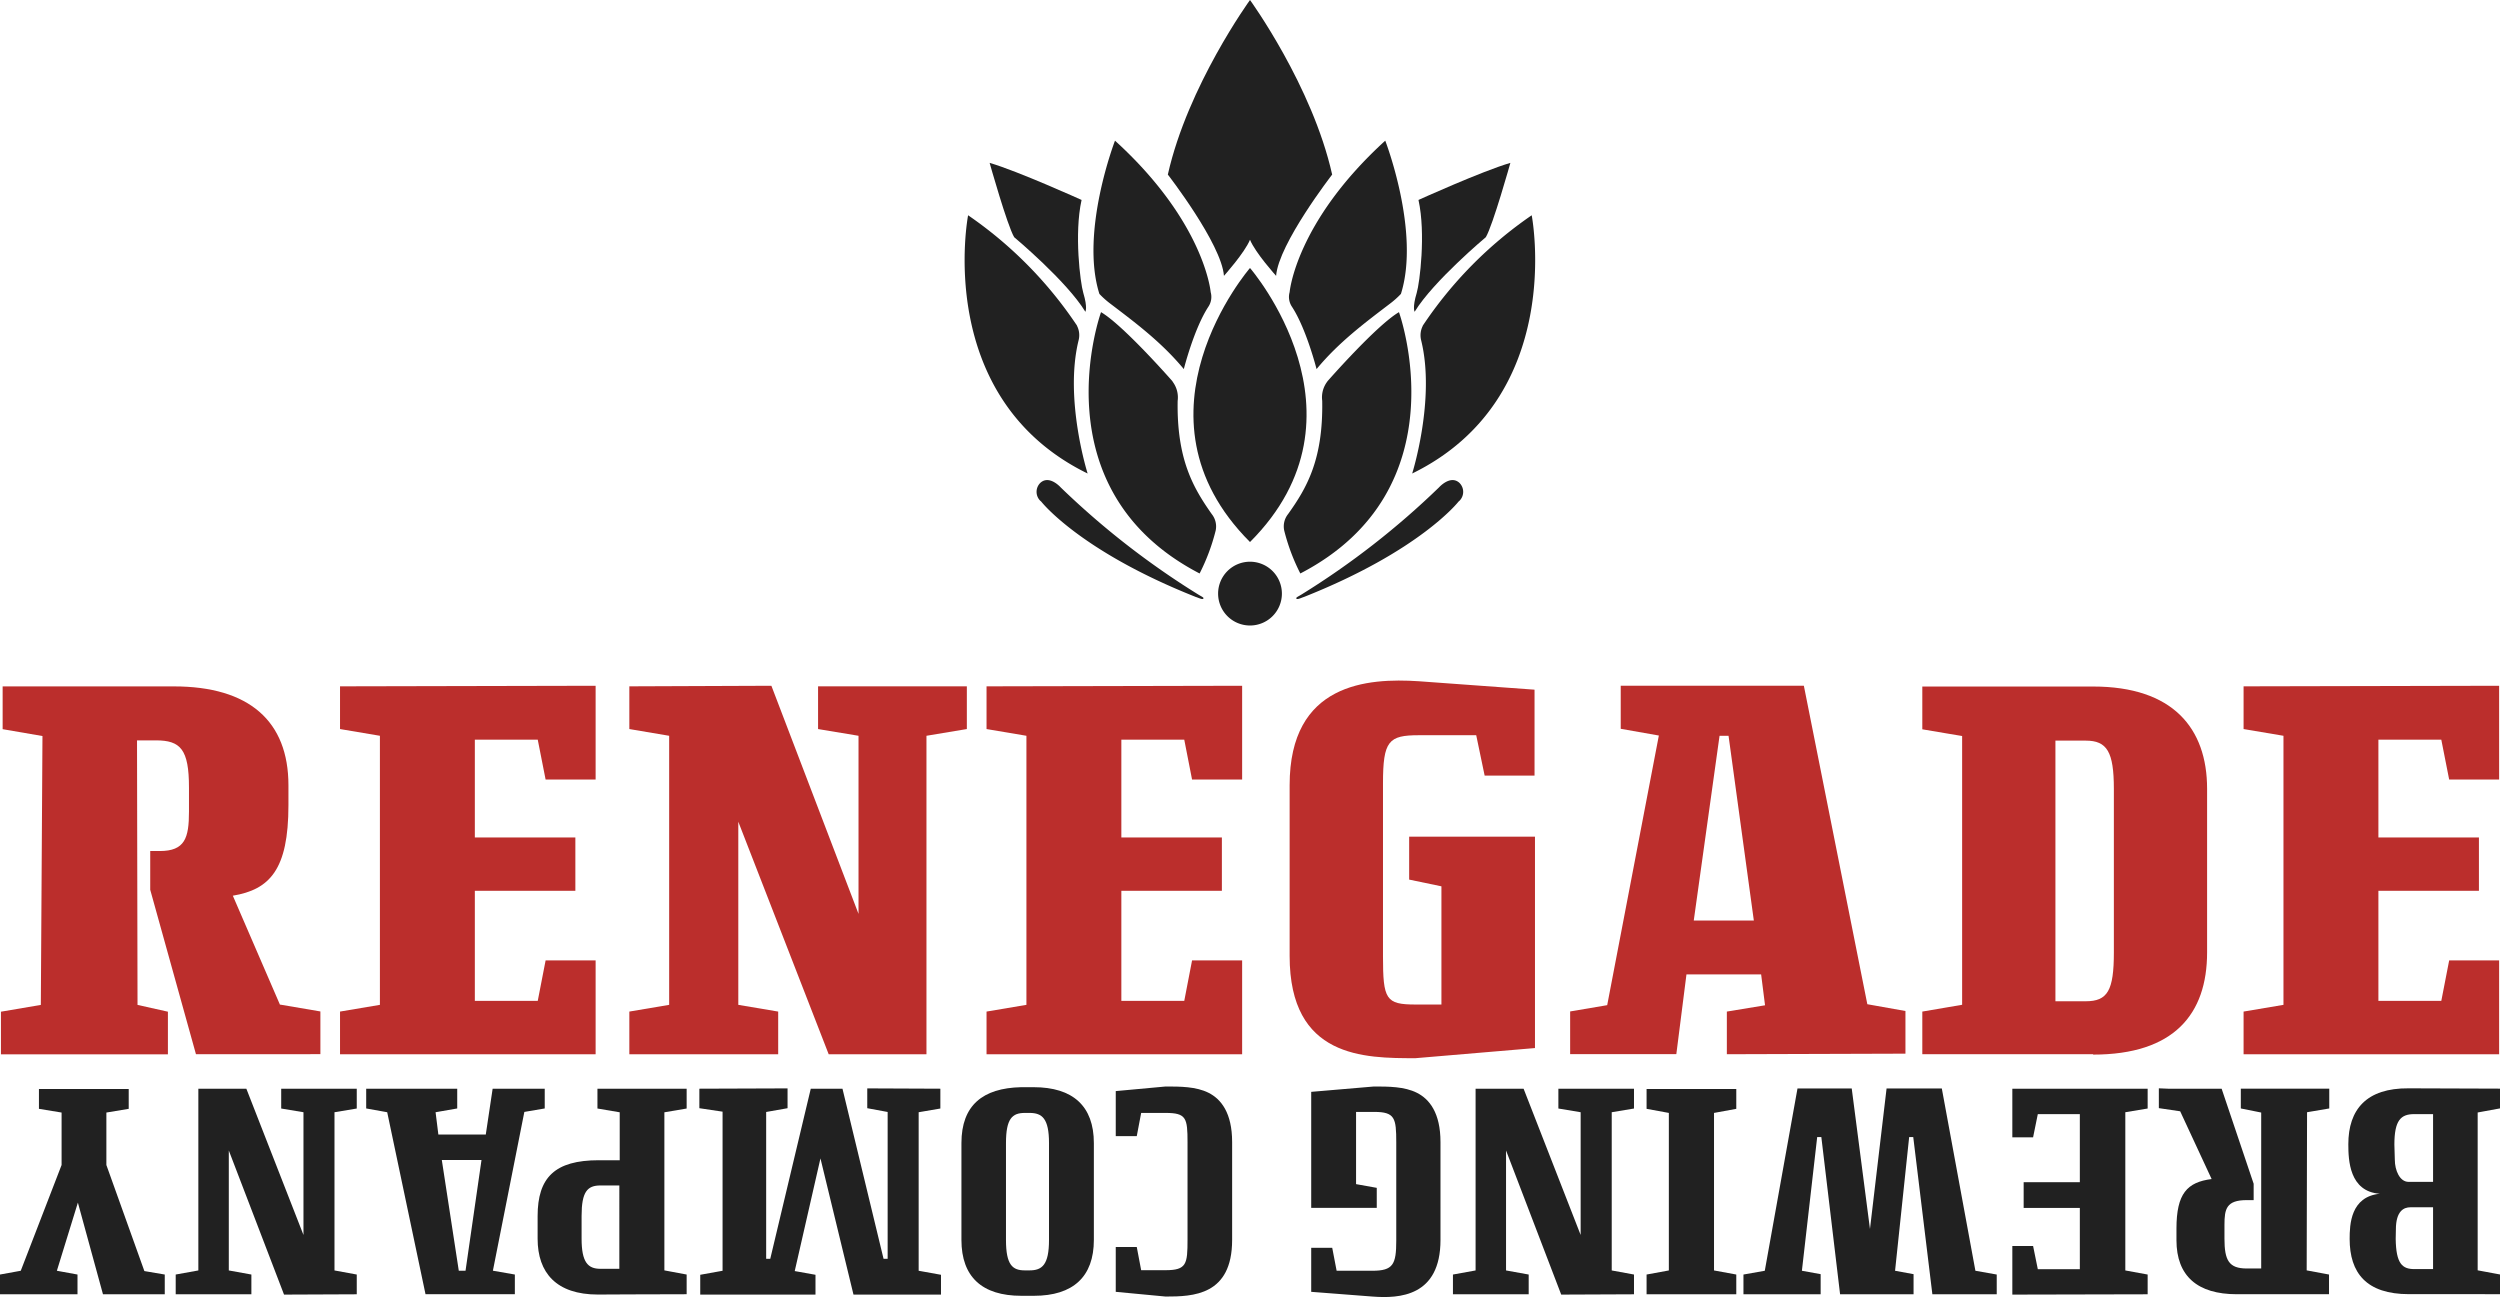 <?xml version="1.0" encoding="UTF-8"?> <svg xmlns="http://www.w3.org/2000/svg" id="Layer_1" data-name="Layer 1" viewBox="0 0 397.4 206.18"><defs><style> .cls-1 { fill: #bb2e2c; } .cls-2 { fill: #212121; } </style></defs><title>Renegade Vector</title><path class="cls-1" d="M47.9,167.58H31.15l-7.27-26.14v-6.16h1.51c4,0,4.65-2.06,4.65-6.26v-3.83c0-6.08-1.34-7.5-5.26-7.5h-3l.08,42.05,4.83,1.08v6.78H.15v-6.78l6.34-1.08L6.75,117,.42,115.91v-6.8H27.63c12,0,18.22,5.54,18.22,15.72V128c0,10.28-3,13.4-8.84,14.38l7.49,17.32h.09l6.34,1.08v6.78Z"></path><polygon class="cls-1" points="54.05 167.59 54.05 160.8 60.39 159.73 60.39 116.96 54.05 115.89 54.05 109.1 94.68 109.01 94.68 123.92 86.73 123.92 85.48 117.58 75.48 117.58 75.48 133.12 91.46 133.12 91.46 141.6 75.48 141.6 75.48 159.1 85.48 159.1 86.73 152.67 94.68 152.67 94.68 167.59 54.05 167.59"></polygon><polygon class="cls-1" points="147.27 116.96 147.27 167.59 131.73 167.59 117.36 130.62 117.36 159.73 123.7 160.8 123.7 167.59 100.04 167.59 100.04 160.8 106.37 159.73 106.37 116.96 100.04 115.89 100.04 109.1 122.62 109.01 136.47 145.27 136.47 116.96 130.04 115.89 130.04 109.1 153.69 109.1 153.69 115.89 147.27 116.96"></polygon><polygon class="cls-1" points="156.82 167.59 156.82 160.8 163.16 159.73 163.16 116.96 156.82 115.89 156.82 109.1 197.45 109.01 197.45 123.92 189.49 123.92 188.25 117.58 178.25 117.58 178.25 133.12 194.23 133.12 194.23 141.6 178.25 141.6 178.25 159.1 188.25 159.1 189.49 152.67 197.45 152.67 197.45 167.59 156.82 167.59"></polygon><path class="cls-1" d="M225,168.21c-8.13,0-20,0-20-16.25V124.81c0-16.25,12.41-17.05,20.53-16.52l18.4,1.34v13.66H236l-1.34-6.42h-9.11c-4.82,0-5.71.88-5.71,7.67V152c0,6.87.44,7.68,5.18,7.68h4.11V140.89L224,139.82V133h20V166.6Z"></path><path class="cls-1" d="M274.5,167.58V160.8l6.07-1-.62-4.91H268.08l-1.61,12.67H249.59v-6.78l5.89-1,8.21-42.86-6.06-1.07V109h29.11l10.09,50.63,6.06,1.08v6.78Zm.27-50.62h-1.43l-4.1,29.37h9.55Z"></path><path class="cls-1" d="M332.72,167.58H305.57V160.8l6.33-1.08V117l-6.33-1.07v-6.8h27.15c12.68,0,18.12,6.62,18.12,16.26v26c0,9.83-5.27,16.25-18.12,16.25m3.3-42.23c0-5.9-1.08-7.68-4.47-7.68h-4.82v41.43h4.82c3.48,0,4.47-1.7,4.47-7.77Z"></path><polygon class="cls-1" points="356.64 167.59 356.64 160.8 362.98 159.73 362.98 116.96 356.64 115.89 356.64 109.1 397.26 109.01 397.26 123.92 389.32 123.92 388.07 117.58 378.07 117.58 378.07 133.12 394.05 133.12 394.05 141.6 378.07 141.6 378.07 159.1 388.07 159.1 389.32 152.67 397.26 152.67 397.26 167.59 356.64 167.59"></polygon><path class="cls-2" d="M382.88,173l14.52.05v3.14l-3.55.65v25.09l3.55.66v3.13H382.93c-6.78,0-9.43-3.38-9.43-8.78,0-2.29.15-6.72,4.79-7.18-4.84-.35-5-5.34-5-7.87,0-5.55,2.9-8.94,9.58-8.89m-2.19,11.33c0,1.73.79,3.54,2.19,3.54h3.89V177.1h-3c-2.14,0-3.15,1-3.15,4.85Zm.14,12.61c.06,3.89,1,4.85,3.1,4.79h2.84v-9.82h-3.61c-1,0-2.3.54-2.3,3.54Z"></path><path class="cls-2" d="M344.63,173.06h8.52l5.09,15.11v2.6h-1.09c-3.25,0-3.55,1.39-3.55,3.94v2.19c0,3.45.71,4.74,3.55,4.74h2.29l0-24.79-3.24-.65v-3.14h14.06v3.14l-3.53.6-.06,25.14,3.55.66v3.13H355.55c-6.24,0-9.58-2.89-9.58-8.58V195.3c0-5.58,1.7-7.38,5.59-7.88l-5-10.77h0l-3.39-.5V173Z"></path><polygon class="cls-2" points="341.39 173.06 341.39 176.21 337.84 176.8 337.84 201.95 341.39 202.6 341.39 205.74 319.88 205.79 319.88 198.06 323.18 198.06 323.93 201.75 330.61 201.75 330.61 192.01 321.68 192.01 321.68 187.92 330.61 187.92 330.61 177.1 323.93 177.1 323.18 180.79 319.88 180.79 319.88 173.06 341.39 173.06"></polygon><polygon class="cls-2" points="280.53 202 285.73 173.02 294.35 173.02 297.25 195.36 299.89 173.02 308.67 173.02 314.01 202 317.4 202.6 317.4 205.74 310.66 205.74 307.17 205.74 304.13 180.75 303.48 180.75 301.24 202 304.18 202.54 304.18 205.74 297.3 205.74 292.5 205.74 289.52 180.75 288.86 180.75 286.43 202 289.41 202.54 289.41 205.74 277.14 205.74 277.14 202.6 280.53 202"></polygon><polygon class="cls-2" points="276 173.11 276 176.26 272.46 176.91 272.46 201.95 276 202.6 276 205.74 261.74 205.74 261.74 202.6 265.28 201.95 265.28 176.91 261.74 176.26 261.74 173.11 276 173.11"></polygon><polygon class="cls-2" points="234.56 201.95 234.56 173.06 242.19 173.06 251.26 196.31 251.26 176.8 247.72 176.21 247.72 173.06 259.74 173.06 259.74 176.21 256.2 176.8 256.2 201.95 259.74 202.6 259.74 205.74 248.17 205.79 239.4 182.88 239.4 201.95 243 202.6 243 205.74 230.96 205.74 230.96 202.6 234.56 201.95"></polygon><path class="cls-2" d="M218.4,172.71c2.3,0,4.84,0,6.83,1s3.75,3.19,3.75,7.83V197.1c0,9-6.54,9.33-10.82,9l-9.73-.75v-7h3.34l.7,3.65h5.68c3.3,0,3.8-1,3.8-4.79V181.59c0-3.85-.2-4.84-3.5-4.84h-2.89v11.48l3.29.59V192H208.43V173.56Z"></path><path class="cls-2" d="M185.29,172.71c2.29,0,4.83,0,6.82,1s3.75,3.19,3.75,7.83V197.1c0,8.83-6.23,9-10.57,9l-7.93-.75v-7.13h3.34l.7,3.69h3.89c3.34,0,3.48-1,3.48-4.84V181.59c0-3.85-.18-4.68-3.48-4.68H181.4l-.7,3.69h-3.34v-7.16Z"></path><path class="cls-2" d="M162.3,172.82h2c6.24,0,9.58,3,9.58,8.88v15.4c0,5.84-3.29,8.88-9.53,8.88h-2c-6.23,0-9.52-3-9.52-8.88V181.7c0-6,3.39-8.74,9.48-8.88m-2.4,24.28c0,4,1.05,4.84,3,4.84h.75c2,0,3.09-.89,3.09-4.84V181.7c0-3.9-1.09-4.79-3.09-4.79h-.75c-2,0-3,.89-3,4.79Z"></path><polygon class="cls-2" points="125.19 173.01 125.19 176.16 121.79 176.76 121.79 200.1 122.44 200.1 128.88 173.06 133.92 173.06 140.45 200.1 141.1 200.1 141.1 176.76 137.86 176.16 137.86 173.01 149.48 173.06 149.48 176.21 146.03 176.8 146.03 202 149.58 202.64 149.58 205.79 135.67 205.79 130.42 184.14 126.33 202.05 129.63 202.64 129.63 205.79 111.31 205.79 111.31 202.64 114.86 202 114.86 176.71 111.17 176.16 111.17 173.06 125.19 173.01"></polygon><path class="cls-2" d="M95.22,184.44h3.29v-7.63l-3.54-.6v-3.14h14.18v3.14l-3.54.6v25.13l3.54.66v3.13c-5.23,0-14.11.05-14.11.05-6.58,0-9.58-3.43-9.58-8.88v-3.59c0-6.14,2.74-8.88,9.73-8.88M92.45,196.9c0,3.76,1,4.79,3,4.79h3V188.44h-3c-2.09,0-3,1-3,4.83Z"></path><path class="cls-2" d="M72.68,173.06v3.14l-3.44.6.44,3.54h7.54l1.09-7.28h8.28v3.14l-3.24.55-5,25.24,3.49.61v3.13H67.64L61.55,176.8l-3.34-.6v-3.14ZM72.93,202H74l2.54-17.61H70.23Z"></path><polygon class="cls-2" points="31.53 201.95 31.53 173.06 39.16 173.06 48.24 196.31 48.24 176.8 44.7 176.21 44.7 173.06 56.71 173.06 56.71 176.21 53.17 176.8 53.17 201.95 56.71 202.6 56.71 205.74 45.15 205.79 36.37 182.88 36.37 201.95 39.96 202.6 39.96 205.74 27.93 205.74 27.93 202.6 31.53 201.95"></polygon><polygon class="cls-2" points="3.3 202 9.79 185.19 9.79 176.85 6.19 176.26 6.19 173.11 20.46 173.11 20.46 176.26 16.91 176.85 16.91 185.19 22.95 202.05 26.19 202.6 26.19 205.74 16.37 205.74 12.38 191.17 9.04 202 12.32 202.6 12.32 205.74 0 205.74 0 202.6 3.3 202"></polygon><path class="cls-2" d="M205,46.44s.94-11.09,15.2-24.08c0,0,5.6,14.5,2.49,24.36a14,14,0,0,1-1.83,1.62c-3.79,2.9-8,6-11.58,10.33,0,0-1.61-6.38-3.91-9.91a2.79,2.79,0,0,1-.37-2.32"></path><path class="cls-2" d="M225.49,31.78s10.08-4.57,14.6-5.89c0,0-2.78,9.92-3.9,11.81,0,0-8.36,7-11.32,11.86,0,0-.39-.62.33-3,.48-1.6,1.46-9.41.29-14.74"></path><path class="cls-2" d="M226.15,51.79a64.88,64.88,0,0,1,17.33-17.57s5.62,29-19,41.05c0,0,3.73-11.82,1.43-21.16a3.3,3.3,0,0,1,.26-2.32"></path><path class="cls-2" d="M211,60.62s7.8-8.91,11.38-11c0,0,10.16,28.13-15.68,41.54a32.21,32.21,0,0,1-2.56-6.82,3.14,3.14,0,0,1,.62-2.63c3-4.2,5.58-8.69,5.42-18a4.15,4.15,0,0,1,.81-3.06"></path><path class="cls-2" d="M207.21,94.91c-.53.2-1,.42-1.13.25s.19-.28.86-.69a128.6,128.6,0,0,0,21.81-17s1.78-2,3.21-.74a2,2,0,0,1,.08,2.83l-.19.17s-6.08,7.84-24.64,15.19"></path><path class="cls-2" d="M198.7,0s-9.89,13.63-13.06,27.75c0,0,8.53,11,8.92,16.1,0,0,3.29-3.67,4.14-5.74.84,2.07,4.15,5.74,4.15,5.74.38-5.08,8.91-16.1,8.91-16.1C208.6,13.63,198.7,0,198.7,0"></path><path class="cls-2" d="M192.45,46.44s-.94-11.09-15.21-24.08c0,0-5.59,14.5-2.48,24.36a14,14,0,0,0,1.83,1.62c3.8,2.9,8,6,11.59,10.33,0,0,1.6-6.38,3.9-9.91a2.79,2.79,0,0,0,.37-2.32"></path><path class="cls-2" d="M171.92,31.78s-10.09-4.57-14.61-5.89c0,0,2.79,9.92,3.9,11.81,0,0,8.37,7,11.32,11.86,0,0,.39-.62-.33-3-.48-1.6-1.46-9.41-.28-14.74"></path><path class="cls-2" d="M171.22,51.79a65.06,65.06,0,0,0-17.33-17.57s-5.63,29,19,41.05c0,0-3.74-11.82-1.44-21.16a3.27,3.27,0,0,0-.25-2.32"></path><path class="cls-2" d="M186.39,60.62s-7.8-8.91-11.37-11c0,0-10.16,28.13,15.67,41.54a32.21,32.21,0,0,0,2.55-6.81,3.14,3.14,0,0,0-.62-2.63c-2.95-4.2-5.57-8.69-5.42-18a4.15,4.15,0,0,0-.81-3.06"></path><path class="cls-2" d="M198.7,86.16c-20.23-20.22,0-43.56,0-43.56s20.23,23.34,0,43.56"></path><path class="cls-2" d="M203.77,94.36a5.07,5.07,0,1,1-5.07-5.07,5.07,5.07,0,0,1,5.07,5.07h0"></path><path class="cls-2" d="M190.15,94.91c.54.2,1,.42,1.13.25s-.19-.28-.86-.69a129.37,129.37,0,0,1-21.82-17s-1.77-2-3.2-.74a2,2,0,0,0-.08,2.83l.19.17s6.08,7.84,24.64,15.19"></path></svg> 